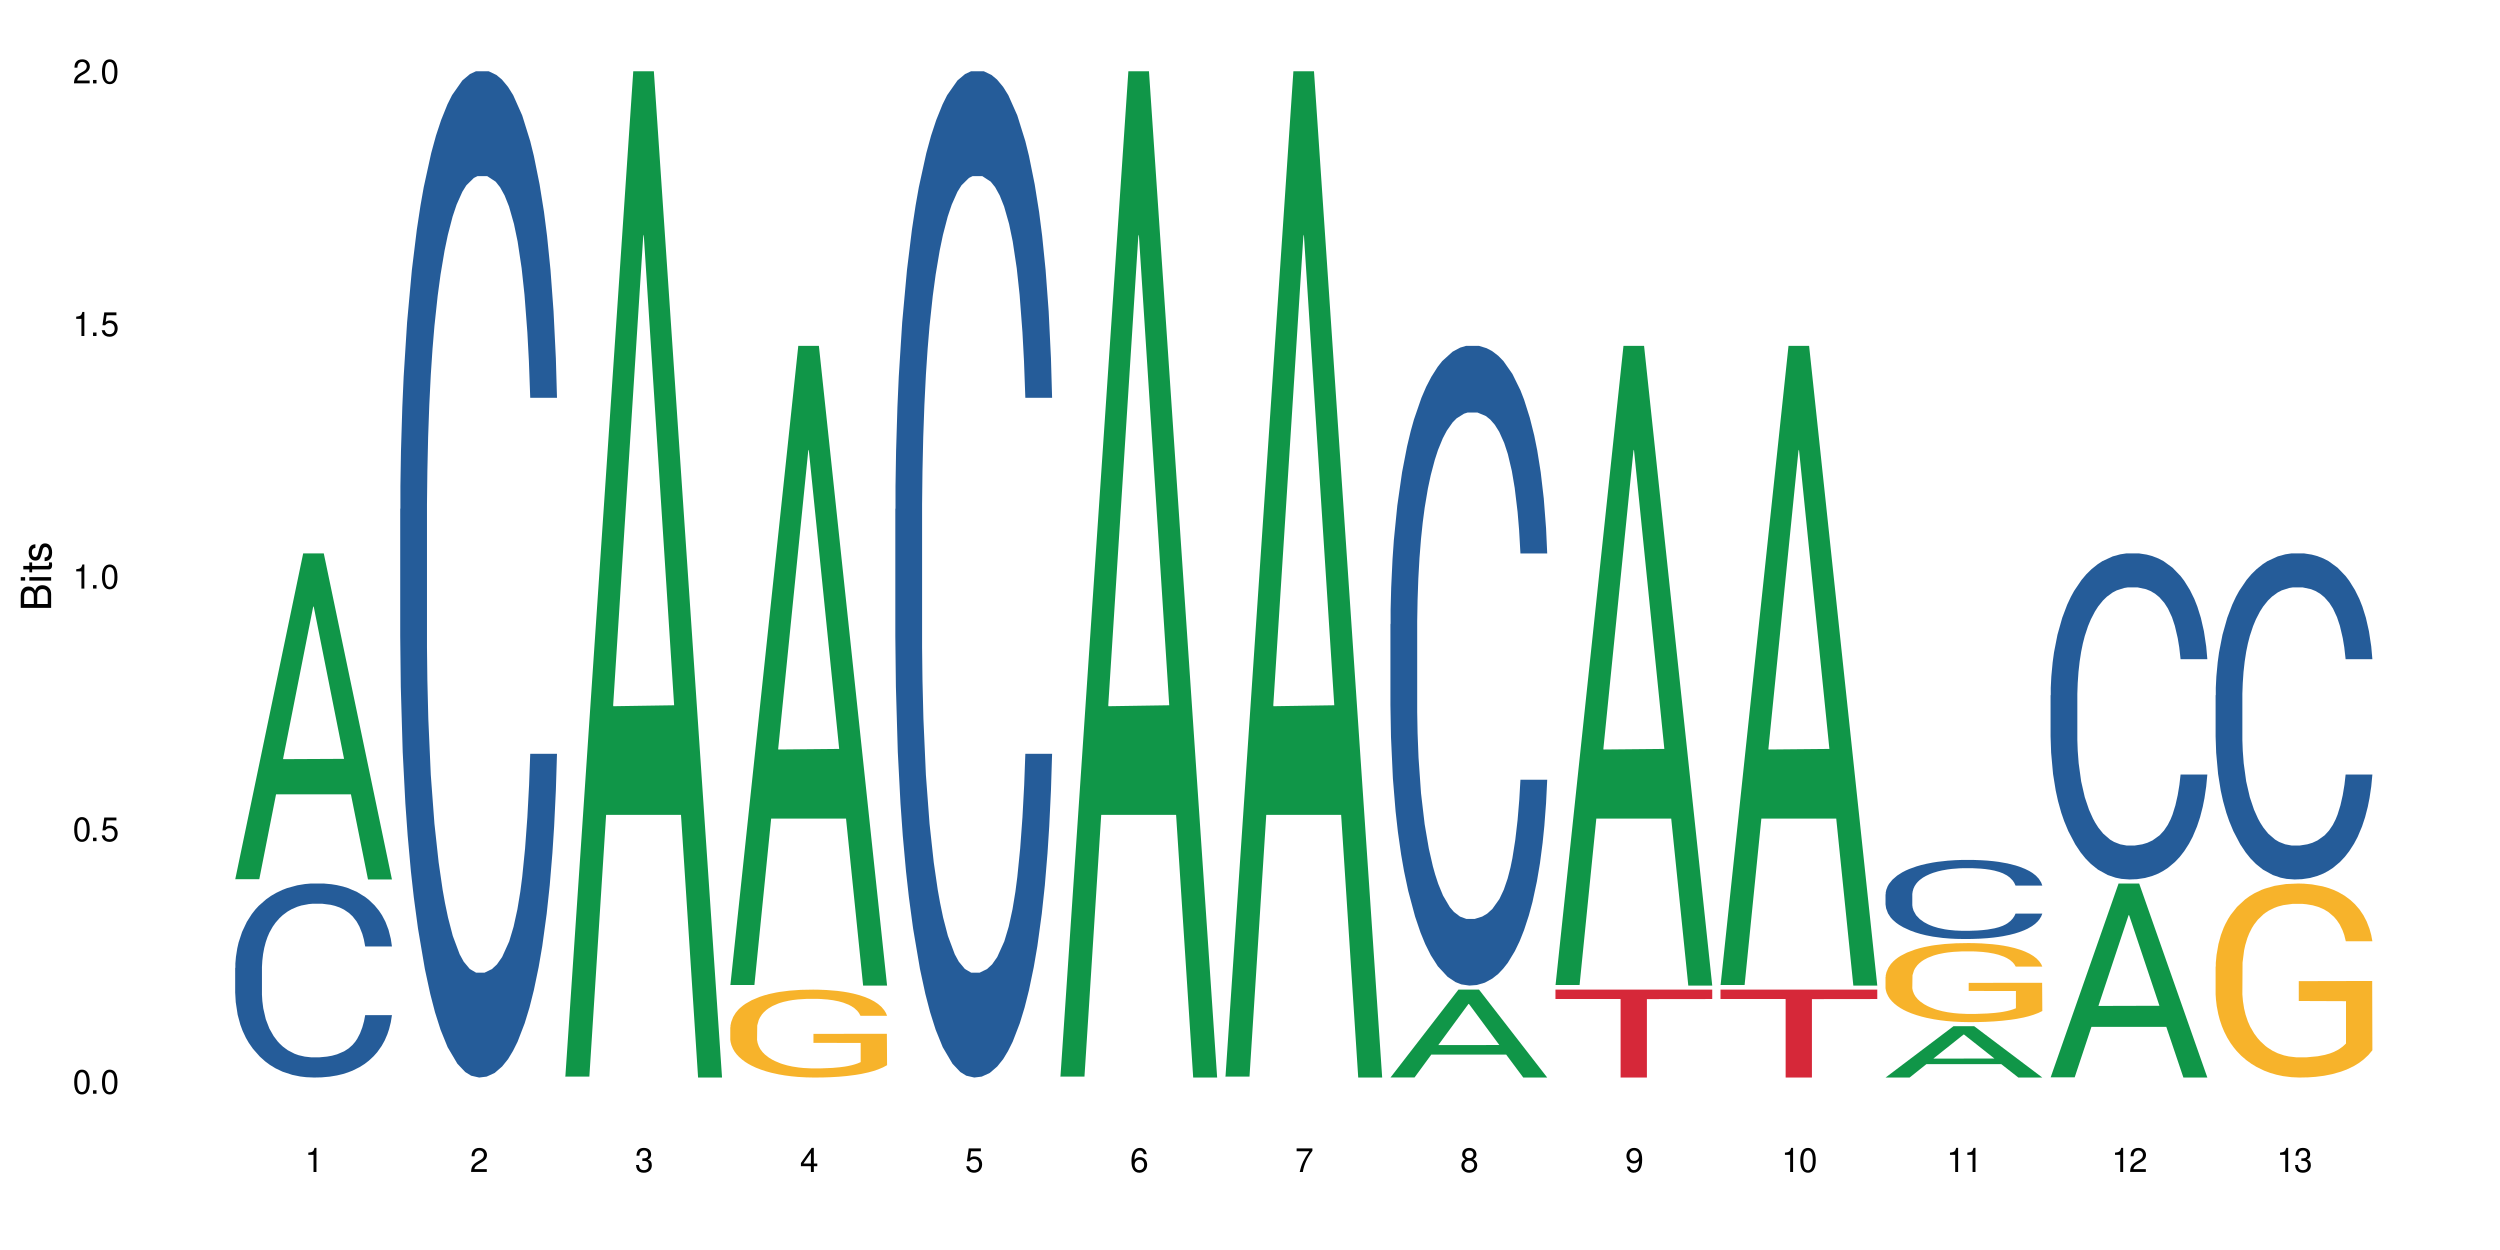<?xml version="1.0" encoding="UTF-8"?>
<svg xmlns="http://www.w3.org/2000/svg" xmlns:xlink="http://www.w3.org/1999/xlink" width="720" height="360" viewBox="0 0 720 360">
<defs>
<g>
<g id="glyph-0-0">
</g>
<g id="glyph-0-1">
<path d="M 2.641 -6.938 C 2 -6.938 1.422 -6.656 1.078 -6.172 C 0.641 -5.562 0.406 -4.641 0.406 -3.359 C 0.406 -1.016 1.188 0.219 2.641 0.219 C 4.078 0.219 4.859 -1.016 4.859 -3.297 C 4.859 -4.641 4.656 -5.547 4.203 -6.172 C 3.844 -6.656 3.281 -6.938 2.641 -6.938 Z M 2.641 -6.188 C 3.547 -6.188 4 -5.25 4 -3.375 C 4 -1.406 3.562 -0.484 2.625 -0.484 C 1.734 -0.484 1.281 -1.438 1.281 -3.344 C 1.281 -5.25 1.734 -6.188 2.641 -6.188 Z M 2.641 -6.188 "/>
</g>
<g id="glyph-0-2">
<path d="M 1.828 -1 L 0.828 -1 L 0.828 0 L 1.828 0 Z M 1.828 -1 "/>
</g>
<g id="glyph-0-3">
<path d="M 4.562 -6.797 L 1.062 -6.797 L 0.547 -3.094 L 1.328 -3.094 C 1.719 -3.562 2.047 -3.734 2.578 -3.734 C 3.484 -3.734 4.062 -3.109 4.062 -2.094 C 4.062 -1.125 3.484 -0.531 2.578 -0.531 C 1.828 -0.531 1.375 -0.906 1.188 -1.672 L 0.328 -1.672 C 0.453 -1.109 0.547 -0.844 0.75 -0.594 C 1.125 -0.078 1.828 0.219 2.594 0.219 C 3.969 0.219 4.922 -0.781 4.922 -2.219 C 4.922 -3.562 4.031 -4.484 2.719 -4.484 C 2.25 -4.484 1.859 -4.359 1.469 -4.062 L 1.734 -5.969 L 4.562 -5.969 Z M 4.562 -6.797 "/>
</g>
<g id="glyph-0-4">
<path d="M 2.484 -4.938 L 2.484 0 L 3.328 0 L 3.328 -6.938 L 2.766 -6.938 C 2.469 -5.875 2.281 -5.734 0.984 -5.562 L 0.984 -4.938 Z M 2.484 -4.938 "/>
</g>
<g id="glyph-0-5">
<path d="M 4.859 -0.828 L 1.281 -0.828 C 1.359 -1.406 1.672 -1.781 2.5 -2.281 L 3.469 -2.828 C 4.406 -3.344 4.906 -4.062 4.906 -4.906 C 4.906 -5.484 4.672 -6.031 4.266 -6.406 C 3.859 -6.766 3.375 -6.938 2.719 -6.938 C 1.859 -6.938 1.219 -6.625 0.844 -6.031 C 0.609 -5.672 0.5 -5.234 0.484 -4.531 L 1.328 -4.531 C 1.359 -5.016 1.406 -5.281 1.531 -5.516 C 1.75 -5.938 2.188 -6.203 2.703 -6.203 C 3.469 -6.203 4.031 -5.641 4.031 -4.891 C 4.031 -4.344 3.719 -3.859 3.125 -3.516 L 2.234 -3 C 0.812 -2.172 0.406 -1.531 0.328 -0.016 L 4.859 -0.016 Z M 4.859 -0.828 "/>
</g>
<g id="glyph-0-6">
<path d="M 2.125 -3.188 L 2.578 -3.188 C 3.5 -3.188 3.984 -2.766 3.984 -1.922 C 3.984 -1.062 3.469 -0.531 2.594 -0.531 C 1.656 -0.531 1.203 -1 1.156 -2.016 L 0.312 -2.016 C 0.344 -1.453 0.438 -1.094 0.609 -0.781 C 0.953 -0.109 1.625 0.219 2.547 0.219 C 3.953 0.219 4.859 -0.625 4.859 -1.938 C 4.859 -2.828 4.516 -3.297 3.703 -3.594 C 4.344 -3.844 4.656 -4.328 4.656 -5.031 C 4.656 -6.219 3.875 -6.938 2.578 -6.938 C 1.203 -6.938 0.484 -6.172 0.453 -4.703 L 1.297 -4.703 C 1.312 -5.125 1.344 -5.359 1.453 -5.578 C 1.641 -5.969 2.062 -6.203 2.594 -6.203 C 3.344 -6.203 3.797 -5.75 3.797 -5 C 3.797 -4.516 3.609 -4.219 3.25 -4.047 C 3.016 -3.953 2.703 -3.922 2.125 -3.906 Z M 2.125 -3.188 "/>
</g>
<g id="glyph-0-7">
<path d="M 3.141 -1.672 L 3.141 0 L 3.984 0 L 3.984 -1.672 L 4.984 -1.672 L 4.984 -2.438 L 3.984 -2.438 L 3.984 -6.938 L 3.359 -6.938 L 0.266 -2.578 L 0.266 -1.672 Z M 3.141 -2.438 L 1 -2.438 L 3.141 -5.5 Z M 3.141 -2.438 "/>
</g>
<g id="glyph-0-8">
<path d="M 4.781 -5.125 C 4.609 -6.266 3.891 -6.938 2.844 -6.938 C 2.094 -6.938 1.422 -6.578 1.031 -5.953 C 0.594 -5.266 0.406 -4.422 0.406 -3.172 C 0.406 -2 0.578 -1.25 0.984 -0.641 C 1.359 -0.078 1.953 0.219 2.703 0.219 C 3.984 0.219 4.922 -0.75 4.922 -2.094 C 4.922 -3.375 4.062 -4.281 2.844 -4.281 C 2.172 -4.281 1.641 -4.031 1.281 -3.516 C 1.281 -5.234 1.828 -6.188 2.797 -6.188 C 3.391 -6.188 3.797 -5.797 3.938 -5.125 Z M 2.734 -3.531 C 3.547 -3.531 4.062 -2.953 4.062 -2.031 C 4.062 -1.156 3.484 -0.531 2.703 -0.531 C 1.922 -0.531 1.328 -1.188 1.328 -2.078 C 1.328 -2.938 1.906 -3.531 2.734 -3.531 Z M 2.734 -3.531 "/>
</g>
<g id="glyph-0-9">
<path d="M 4.984 -6.797 L 0.438 -6.797 L 0.438 -5.969 L 4.109 -5.969 C 2.5 -3.656 1.828 -2.234 1.328 0 L 2.219 0 C 2.594 -2.172 3.453 -4.047 4.984 -6.094 Z M 4.984 -6.797 "/>
</g>
<g id="glyph-0-10">
<path d="M 3.75 -3.656 C 4.469 -4.094 4.688 -4.438 4.688 -5.078 C 4.688 -6.172 3.844 -6.938 2.641 -6.938 C 1.438 -6.938 0.594 -6.172 0.594 -5.094 C 0.594 -4.438 0.812 -4.094 1.516 -3.656 C 0.734 -3.266 0.359 -2.703 0.359 -1.922 C 0.359 -0.656 1.281 0.219 2.641 0.219 C 3.984 0.219 4.922 -0.656 4.922 -1.922 C 4.922 -2.703 4.531 -3.266 3.75 -3.656 Z M 2.641 -6.188 C 3.359 -6.188 3.812 -5.75 3.812 -5.062 C 3.812 -4.406 3.344 -3.984 2.641 -3.984 C 1.922 -3.984 1.453 -4.406 1.453 -5.078 C 1.453 -5.75 1.922 -6.188 2.641 -6.188 Z M 2.641 -3.266 C 3.484 -3.266 4.062 -2.719 4.062 -1.906 C 4.062 -1.078 3.484 -0.531 2.625 -0.531 C 1.797 -0.531 1.219 -1.094 1.219 -1.906 C 1.219 -2.719 1.781 -3.266 2.641 -3.266 Z M 2.641 -3.266 "/>
</g>
<g id="glyph-0-11">
<path d="M 0.516 -1.578 C 0.672 -0.453 1.406 0.219 2.438 0.219 C 3.188 0.219 3.859 -0.141 4.266 -0.766 C 4.688 -1.453 4.891 -2.297 4.891 -3.547 C 4.891 -4.719 4.703 -5.453 4.312 -6.078 C 3.938 -6.641 3.344 -6.938 2.594 -6.938 C 1.297 -6.938 0.359 -5.969 0.359 -4.625 C 0.359 -3.344 1.234 -2.453 2.453 -2.453 C 3.094 -2.453 3.578 -2.672 4.016 -3.203 C 4 -1.484 3.469 -0.531 2.5 -0.531 C 1.906 -0.531 1.484 -0.906 1.359 -1.578 Z M 2.578 -6.203 C 3.375 -6.203 3.969 -5.531 3.969 -4.641 C 3.969 -3.797 3.391 -3.188 2.547 -3.188 C 1.734 -3.188 1.234 -3.766 1.234 -4.688 C 1.234 -5.562 1.797 -6.203 2.578 -6.203 Z M 2.578 -6.203 "/>
</g>
<g id="glyph-1-0">
</g>
<g id="glyph-1-1">
<path d="M 0 -0.953 L 0 -4.891 C 0 -5.719 -0.234 -6.344 -0.734 -6.797 C -1.188 -7.234 -1.812 -7.469 -2.5 -7.469 C -3.547 -7.469 -4.188 -7 -4.625 -5.875 C -4.984 -6.688 -5.625 -7.094 -6.531 -7.094 C -7.172 -7.094 -7.734 -6.859 -8.141 -6.391 C -8.562 -5.922 -8.75 -5.344 -8.75 -4.5 L -8.75 -0.953 Z M -4.984 -2.062 L -7.766 -2.062 L -7.766 -4.219 C -7.766 -4.844 -7.688 -5.203 -7.453 -5.5 C -7.219 -5.812 -6.859 -5.969 -6.375 -5.969 C -5.891 -5.969 -5.531 -5.812 -5.297 -5.5 C -5.062 -5.203 -4.984 -4.844 -4.984 -4.219 Z M -0.984 -2.062 L -4 -2.062 L -4 -4.781 C -4 -5.766 -3.438 -6.359 -2.484 -6.359 C -1.547 -6.359 -0.984 -5.766 -0.984 -4.781 Z M -0.984 -2.062 "/>
</g>
<g id="glyph-1-2">
<path d="M -6.281 -1.797 L -6.281 -0.797 L 0 -0.797 L 0 -1.797 Z M -8.75 -1.797 L -8.75 -0.797 L -7.484 -0.797 L -7.484 -1.797 Z M -8.75 -1.797 "/>
</g>
<g id="glyph-1-3">
<path d="M -6.281 -3.047 L -6.281 -2.016 L -8.016 -2.016 L -8.016 -1.016 L -6.281 -1.016 L -6.281 -0.172 L -5.469 -0.172 L -5.469 -1.016 L -0.719 -1.016 C -0.078 -1.016 0.281 -1.453 0.281 -2.234 C 0.281 -2.5 0.25 -2.719 0.188 -3.047 L -0.641 -3.047 C -0.609 -2.906 -0.594 -2.766 -0.594 -2.562 C -0.594 -2.141 -0.719 -2.016 -1.156 -2.016 L -5.469 -2.016 L -5.469 -3.047 Z M -6.281 -3.047 "/>
</g>
<g id="glyph-1-4">
<path d="M -4.531 -5.25 C -5.766 -5.25 -6.469 -4.422 -6.469 -2.969 C -6.469 -1.516 -5.719 -0.562 -4.547 -0.562 C -3.562 -0.562 -3.094 -1.062 -2.734 -2.562 L -2.516 -3.484 C -2.344 -4.188 -2.094 -4.469 -1.641 -4.469 C -1.047 -4.469 -0.641 -3.875 -0.641 -3 C -0.641 -2.453 -0.797 -2 -1.062 -1.75 C -1.25 -1.594 -1.422 -1.531 -1.875 -1.469 L -1.875 -0.406 C -0.422 -0.453 0.281 -1.266 0.281 -2.922 C 0.281 -4.5 -0.5 -5.516 -1.719 -5.516 C -2.656 -5.516 -3.172 -4.984 -3.469 -3.734 L -3.703 -2.766 C -3.891 -1.953 -4.156 -1.609 -4.594 -1.609 C -5.188 -1.609 -5.547 -2.125 -5.547 -2.938 C -5.547 -3.75 -5.203 -4.172 -4.531 -4.203 Z M -4.531 -5.25 "/>
</g>
</g>
</defs>
<rect x="-72" y="-36" width="864" height="432" fill="rgb(100%, 100%, 100%)" fill-opacity="1"/>
<path fill-rule="nonzero" fill="rgb(6.275%, 58.824%, 28.235%)" fill-opacity="1" d="M 67.73 253.203 L 67.777 253.113 L 87.316 159.383 L 93.25 159.383 L 112.883 253.289 L 105.984 253.289 L 101.066 228.777 L 79.5 228.777 L 74.676 253.203 L 67.73 253.203 L 81.574 218.637 L 99.086 218.547 L 90.355 174.727 L 90.258 174.637 L 90.164 174.902 L 81.527 218.547 L 81.574 218.637 Z M 67.73 253.203 "/>
<path fill-rule="nonzero" fill="rgb(14.51%, 36.078%, 60%)" fill-opacity="1" d="M 67.73 278.766 L 67.785 278.715 L 67.785 277.488 L 67.953 275.547 L 68.336 273.098 L 68.723 271.41 L 69.715 268.398 L 71.09 265.484 L 72.523 263.238 L 73.566 261.91 L 74.504 260.891 L 76.652 259 L 78.027 258.027 L 79.516 257.16 L 81.332 256.293 L 82.652 255.781 L 85.629 254.965 L 87.828 254.605 L 89.535 254.453 L 93.227 254.453 L 95.43 254.656 L 97.027 254.914 L 98.789 255.32 L 100.273 255.781 L 102.863 256.906 L 105.176 258.336 L 106.223 259.152 L 107.875 260.734 L 109.141 262.27 L 110.02 263.598 L 111.012 265.484 L 111.895 267.785 L 112.555 270.391 L 112.883 272.586 L 105.176 272.586 L 104.789 270.543 L 104.348 268.961 L 103.523 266.867 L 102.699 265.383 L 101.543 263.902 L 100.496 262.934 L 99.062 261.961 L 97.797 261.348 L 96.477 260.891 L 95.207 260.582 L 92.785 260.277 L 89.977 260.277 L 88.93 260.379 L 86.785 260.785 L 85.629 261.145 L 83.977 261.859 L 82.82 262.523 L 81.441 263.547 L 80.508 264.414 L 79.352 265.742 L 78.523 266.918 L 77.586 268.602 L 77.035 269.879 L 76.543 271.309 L 76.102 272.996 L 75.77 274.781 L 75.551 276.672 L 75.441 278.512 L 75.441 286.43 L 75.551 288.266 L 75.824 290.414 L 76.543 293.527 L 77.586 296.234 L 78.801 298.379 L 79.957 299.914 L 80.617 300.629 L 81.496 301.445 L 82.875 302.465 L 84.855 303.488 L 86.012 303.898 L 87.773 304.305 L 89.594 304.508 L 92.016 304.508 L 94.164 304.305 L 95.594 304.051 L 97.082 303.641 L 99.117 302.773 L 100.383 301.957 L 101.484 300.984 L 102.312 300.016 L 102.863 299.199 L 103.688 297.613 L 104.348 295.879 L 104.844 294.09 L 105.176 292.352 L 112.883 292.352 L 112.555 294.395 L 112.059 296.387 L 111.562 297.871 L 110.793 299.656 L 109.91 301.242 L 108.645 303.027 L 107.598 304.203 L 106.223 305.48 L 104.957 306.449 L 103.578 307.32 L 101.543 308.34 L 100.219 308.852 L 98.789 309.312 L 97.082 309.719 L 94.934 310.078 L 92.621 310.281 L 90.473 310.332 L 88.16 310.23 L 86.453 310.027 L 84.195 309.566 L 81.387 308.648 L 79.352 307.676 L 77.754 306.707 L 76.375 305.684 L 74.836 304.305 L 72.852 302.059 L 71.641 300.32 L 70.816 298.891 L 69.879 296.898 L 69.219 295.109 L 68.445 292.25 L 67.895 288.625 L 67.73 285.816 Z M 67.73 278.766 "/>
<path fill-rule="nonzero" fill="rgb(14.51%, 36.078%, 60%)" fill-opacity="1" d="M 115.262 146.621 L 115.316 146.355 L 115.316 140 L 115.48 129.934 L 115.867 117.215 L 116.254 108.477 L 117.242 92.844 L 118.621 77.746 L 120.051 66.09 L 121.098 59.203 L 122.035 53.902 L 124.184 44.102 L 125.559 39.07 L 127.047 34.566 L 128.863 30.062 L 130.184 27.414 L 133.156 23.176 L 135.359 21.32 L 137.066 20.527 L 140.758 20.527 L 142.961 21.586 L 144.555 22.91 L 146.316 25.031 L 147.805 27.414 L 150.395 33.242 L 152.707 40.66 L 153.75 44.898 L 155.402 53.109 L 156.672 61.055 L 157.551 67.945 L 158.543 77.746 L 159.422 89.668 L 160.086 103.176 L 160.414 114.566 L 152.707 114.566 L 152.32 103.973 L 151.879 95.758 L 151.055 84.898 L 150.227 77.215 L 149.07 69.535 L 148.023 64.5 L 146.594 59.469 L 145.328 56.289 L 144.004 53.902 L 142.738 52.316 L 140.316 50.727 L 137.508 50.727 L 136.461 51.254 L 134.312 53.375 L 133.156 55.23 L 131.504 58.938 L 130.348 62.383 L 128.973 67.68 L 128.035 72.184 L 126.879 79.07 L 126.055 85.164 L 125.117 93.906 L 124.566 100.527 L 124.07 107.945 L 123.633 116.688 L 123.301 125.957 L 123.082 135.762 L 122.969 145.297 L 122.969 186.355 L 123.082 195.895 L 123.355 207.02 L 124.07 223.18 L 125.117 237.219 L 126.328 248.344 L 127.484 256.293 L 128.145 260 L 129.027 264.238 L 130.402 269.535 L 132.387 274.836 L 133.543 276.953 L 135.305 279.074 L 137.121 280.133 L 139.547 280.133 L 141.691 279.074 L 143.125 277.75 L 144.609 275.629 L 146.648 271.125 L 147.914 266.887 L 149.016 261.855 L 149.844 256.82 L 150.395 252.582 L 151.219 244.371 L 151.879 235.363 L 152.375 226.094 L 152.707 217.086 L 160.414 217.086 L 160.086 227.684 L 159.59 238.012 L 159.094 245.695 L 158.324 254.969 L 157.441 263.18 L 156.176 272.449 L 155.129 278.543 L 153.75 285.168 L 152.484 290.199 L 151.109 294.703 L 149.07 300 L 147.75 302.648 L 146.316 305.035 L 144.609 307.152 L 142.465 309.008 L 140.152 310.066 L 138.004 310.332 L 135.691 309.801 L 133.984 308.742 L 131.727 306.359 L 128.918 301.59 L 126.879 296.559 L 125.281 291.523 L 123.906 286.227 L 122.363 279.074 L 120.383 267.418 L 119.172 258.41 L 118.344 250.992 L 117.41 240.664 L 116.746 231.391 L 115.977 216.555 L 115.426 197.746 L 115.262 183.18 Z M 115.262 146.621 "/>
<path fill-rule="nonzero" fill="rgb(6.275%, 58.824%, 28.235%)" fill-opacity="1" d="M 162.793 310.059 L 162.84 309.789 L 182.379 20.527 L 188.312 20.527 L 207.945 310.332 L 201.047 310.332 L 196.125 234.684 L 174.562 234.684 L 169.738 310.059 L 162.793 310.059 L 176.637 203.391 L 194.148 203.117 L 185.418 67.875 L 185.32 67.602 L 185.223 68.418 L 176.59 203.117 L 176.637 203.391 Z M 162.793 310.059 "/>
<path fill-rule="nonzero" fill="rgb(6.275%, 58.824%, 28.235%)" fill-opacity="1" d="M 210.32 283.672 L 210.371 283.5 L 229.906 99.605 L 235.84 99.605 L 255.477 283.848 L 248.578 283.848 L 243.656 235.754 L 222.094 235.754 L 217.27 283.672 L 210.32 283.672 L 224.168 215.859 L 241.68 215.688 L 232.945 129.707 L 232.852 129.535 L 232.754 130.055 L 224.117 215.688 L 224.168 215.859 Z M 210.32 283.672 "/>
<path fill-rule="nonzero" fill="rgb(96.863%, 70.196%, 16.863%)" fill-opacity="1" d="M 210.32 295.855 L 210.375 295.832 L 210.375 295.371 L 210.598 294.328 L 211.148 292.895 L 211.863 291.715 L 212.633 290.793 L 213.129 290.305 L 213.957 289.613 L 214.672 289.102 L 216.488 288.062 L 218.801 287.09 L 220.066 286.676 L 221.5 286.281 L 223.539 285.844 L 224.473 285.68 L 227.336 285.312 L 230.586 285.078 L 234.164 285.012 L 235.816 285.035 L 238.074 285.125 L 241.156 285.379 L 242.922 285.613 L 244.297 285.844 L 245.73 286.145 L 247.492 286.605 L 249.145 287.16 L 250.465 287.715 L 251.785 288.41 L 252.887 289.148 L 253.824 289.957 L 254.648 290.93 L 255.145 291.738 L 255.477 292.551 L 247.82 292.551 L 247.379 291.738 L 246.887 291.113 L 246.059 290.352 L 245.234 289.797 L 244.406 289.359 L 242.863 288.758 L 241.543 288.387 L 239.891 288.062 L 238.293 287.855 L 236.477 287.715 L 235.375 287.668 L 232.457 287.668 L 229.816 287.832 L 228.273 288.016 L 227.172 288.203 L 225.629 288.547 L 224.695 288.824 L 224.145 289.012 L 222.492 289.727 L 221.391 290.375 L 220.785 290.816 L 220.012 291.508 L 219.461 292.133 L 218.855 293.059 L 218.527 293.75 L 218.086 295.324 L 218.031 299.488 L 218.195 300.367 L 218.527 301.312 L 218.965 302.145 L 219.629 303.023 L 220.289 303.695 L 221.445 304.598 L 222.438 305.199 L 223.207 305.59 L 224.695 306.215 L 225.301 306.426 L 226.73 306.84 L 228.219 307.164 L 230.035 307.441 L 231.41 307.582 L 233.613 307.695 L 236.422 307.695 L 239.727 307.559 L 241.82 307.371 L 243.25 307.188 L 244.188 307.027 L 245.344 306.77 L 246.168 306.539 L 246.941 306.285 L 247.875 305.891 L 247.875 300.367 L 234.273 300.344 L 234.273 297.754 L 255.422 297.73 L 255.477 306.77 L 254.32 307.395 L 252.887 307.996 L 251.512 308.461 L 250.078 308.852 L 248.043 309.293 L 246.391 309.57 L 243.855 309.895 L 241.543 310.102 L 239.121 310.238 L 236.973 310.309 L 234.441 310.332 L 232.184 310.285 L 229.758 310.148 L 227.832 309.961 L 226.07 309.73 L 224.309 309.43 L 222.105 308.945 L 220.672 308.551 L 219.188 308.066 L 217.699 307.488 L 216.379 306.863 L 215.496 306.379 L 214.617 305.824 L 213.68 305.129 L 212.801 304.344 L 212.137 303.625 L 211.531 302.816 L 211.094 302.055 L 210.652 301.012 L 210.43 300.18 L 210.32 299.465 Z M 210.32 295.855 "/>
<path fill-rule="nonzero" fill="rgb(14.51%, 36.078%, 60%)" fill-opacity="1" d="M 257.852 146.621 L 257.906 146.355 L 257.906 140 L 258.07 129.934 L 258.457 117.215 L 258.844 108.477 L 259.832 92.844 L 261.211 77.746 L 262.641 66.09 L 263.688 59.203 L 264.625 53.902 L 266.773 44.102 L 268.148 39.07 L 269.637 34.566 L 271.453 30.062 L 272.773 27.414 L 275.746 23.176 L 277.949 21.32 L 279.656 20.527 L 283.348 20.527 L 285.551 21.586 L 287.145 22.91 L 288.91 25.031 L 290.395 27.414 L 292.984 33.242 L 295.297 40.66 L 296.344 44.898 L 297.996 53.109 L 299.262 61.055 L 300.141 67.945 L 301.133 77.746 L 302.016 89.668 L 302.676 103.176 L 303.004 114.566 L 295.297 114.566 L 294.91 103.973 L 294.469 95.758 L 293.645 84.898 L 292.816 77.215 L 291.66 69.535 L 290.617 64.5 L 289.184 59.469 L 287.918 56.289 L 286.598 53.902 L 285.328 52.316 L 282.906 50.727 L 280.098 50.727 L 279.051 51.254 L 276.902 53.375 L 275.746 55.23 L 274.098 58.938 L 272.941 62.383 L 271.562 67.68 L 270.625 72.184 L 269.469 79.07 L 268.645 85.164 L 267.707 93.906 L 267.156 100.527 L 266.66 107.945 L 266.223 116.688 L 265.891 125.957 L 265.672 135.762 L 265.562 145.297 L 265.562 186.355 L 265.672 195.895 L 265.945 207.02 L 266.66 223.18 L 267.707 237.219 L 268.918 248.344 L 270.074 256.293 L 270.738 260 L 271.617 264.238 L 272.996 269.535 L 274.977 274.836 L 276.133 276.953 L 277.895 279.074 L 279.711 280.133 L 282.137 280.133 L 284.281 279.074 L 285.715 277.75 L 287.203 275.629 L 289.238 271.125 L 290.504 266.887 L 291.605 261.855 L 292.434 256.82 L 292.984 252.582 L 293.809 244.371 L 294.469 235.363 L 294.965 226.094 L 295.297 217.086 L 303.004 217.086 L 302.676 227.684 L 302.18 238.012 L 301.684 245.695 L 300.914 254.969 L 300.031 263.18 L 298.766 272.449 L 297.719 278.543 L 296.344 285.168 L 295.074 290.199 L 293.699 294.703 L 291.66 300 L 290.34 302.648 L 288.91 305.035 L 287.203 307.152 L 285.055 309.008 L 282.742 310.066 L 280.594 310.332 L 278.281 309.801 L 276.574 308.742 L 274.316 306.359 L 271.508 301.59 L 269.469 296.559 L 267.875 291.523 L 266.496 286.227 L 264.953 279.074 L 262.973 267.418 L 261.762 258.41 L 260.934 250.992 L 260 240.664 L 259.34 231.391 L 258.566 216.555 L 258.016 197.746 L 257.852 183.18 Z M 257.852 146.621 "/>
<path fill-rule="nonzero" fill="rgb(6.275%, 58.824%, 28.235%)" fill-opacity="1" d="M 305.383 310.059 L 305.43 309.789 L 324.969 20.527 L 330.902 20.527 L 350.535 310.332 L 343.637 310.332 L 338.715 234.684 L 317.152 234.684 L 312.328 310.059 L 305.383 310.059 L 319.227 203.391 L 336.738 203.117 L 328.008 67.875 L 327.91 67.602 L 327.812 68.418 L 319.18 203.117 L 319.227 203.391 Z M 305.383 310.059 "/>
<path fill-rule="nonzero" fill="rgb(6.275%, 58.824%, 28.235%)" fill-opacity="1" d="M 352.91 310.059 L 352.961 309.789 L 372.496 20.527 L 378.43 20.527 L 398.066 310.332 L 391.168 310.332 L 386.246 234.684 L 364.684 234.684 L 359.859 310.059 L 352.91 310.059 L 366.758 203.391 L 384.27 203.117 L 375.535 67.875 L 375.441 67.602 L 375.344 68.418 L 366.707 203.117 L 366.758 203.391 Z M 352.91 310.059 "/>
<path fill-rule="nonzero" fill="rgb(6.275%, 58.824%, 28.235%)" fill-opacity="1" d="M 400.441 310.309 L 400.492 310.285 L 420.027 285.012 L 425.961 285.012 L 445.598 310.332 L 438.699 310.332 L 433.777 303.723 L 412.215 303.723 L 407.391 310.309 L 400.441 310.309 L 414.289 300.988 L 431.801 300.965 L 423.066 289.148 L 422.973 289.125 L 422.875 289.195 L 414.238 300.965 L 414.289 300.988 Z M 400.441 310.309 "/>
<path fill-rule="nonzero" fill="rgb(14.51%, 36.078%, 60%)" fill-opacity="1" d="M 400.441 179.77 L 400.496 179.602 L 400.496 175.559 L 400.664 169.16 L 401.047 161.074 L 401.434 155.52 L 402.426 145.582 L 403.801 135.984 L 405.234 128.574 L 406.277 124.195 L 407.215 120.828 L 409.363 114.594 L 410.738 111.395 L 412.227 108.531 L 414.043 105.668 L 415.363 103.984 L 418.34 101.289 L 420.539 100.113 L 422.246 99.605 L 425.938 99.605 L 428.141 100.281 L 429.738 101.121 L 431.5 102.469 L 432.984 103.984 L 435.574 107.691 L 437.887 112.406 L 438.934 115.102 L 440.586 120.32 L 441.852 125.375 L 442.73 129.75 L 443.723 135.984 L 444.605 143.562 L 445.266 152.148 L 445.598 159.391 L 437.887 159.391 L 437.5 152.656 L 437.062 147.434 L 436.234 140.531 L 435.41 135.645 L 434.254 130.762 L 433.207 127.562 L 431.773 124.363 L 430.508 122.344 L 429.188 120.828 L 427.918 119.816 L 425.496 118.805 L 422.688 118.805 L 421.641 119.141 L 419.496 120.488 L 418.34 121.668 L 416.688 124.027 L 415.531 126.215 L 414.152 129.582 L 413.219 132.445 L 412.062 136.824 L 411.234 140.699 L 410.301 146.258 L 409.75 150.465 L 409.254 155.184 L 408.812 160.738 L 408.48 166.633 L 408.262 172.863 L 408.152 178.926 L 408.152 205.031 L 408.262 211.094 L 408.535 218.168 L 409.254 228.441 L 410.301 237.367 L 411.512 244.438 L 412.668 249.492 L 413.328 251.848 L 414.207 254.543 L 415.586 257.91 L 417.566 261.281 L 418.723 262.625 L 420.484 263.973 L 422.305 264.648 L 424.727 264.648 L 426.875 263.973 L 428.305 263.133 L 429.793 261.785 L 431.828 258.922 L 433.098 256.227 L 434.195 253.027 L 435.023 249.828 L 435.574 247.133 L 436.398 241.914 L 437.062 236.188 L 437.555 230.293 L 437.887 224.566 L 445.598 224.566 L 445.266 231.301 L 444.77 237.871 L 444.273 242.754 L 443.504 248.648 L 442.621 253.871 L 441.355 259.766 L 440.309 263.637 L 438.934 267.848 L 437.668 271.047 L 436.289 273.91 L 434.254 277.277 L 432.93 278.961 L 431.5 280.477 L 429.793 281.824 L 427.645 283.004 L 425.332 283.68 L 423.184 283.848 L 420.871 283.508 L 419.164 282.836 L 416.906 281.32 L 414.098 278.289 L 412.062 275.09 L 410.465 271.891 L 409.086 268.52 L 407.547 263.973 L 405.562 256.562 L 404.352 250.84 L 403.527 246.121 L 402.59 239.555 L 401.93 233.66 L 401.156 224.23 L 400.605 212.273 L 400.441 203.012 Z M 400.441 179.77 "/>
<path fill-rule="nonzero" fill="rgb(6.275%, 58.824%, 28.235%)" fill-opacity="1" d="M 447.973 283.672 L 448.02 283.5 L 467.559 99.605 L 473.492 99.605 L 493.125 283.848 L 486.227 283.848 L 481.309 235.754 L 459.742 235.754 L 454.918 283.672 L 447.973 283.672 L 461.816 215.859 L 479.328 215.688 L 470.598 129.707 L 470.5 129.535 L 470.406 130.055 L 461.77 215.688 L 461.816 215.859 Z M 447.973 283.672 "/>
<path fill-rule="nonzero" fill="rgb(83.922%, 15.686%, 22.353%)" fill-opacity="1" d="M 447.973 285.012 L 493.125 285.012 L 493.125 287.719 L 474.309 287.746 L 474.309 310.332 L 466.734 310.332 L 466.734 287.77 L 466.625 287.719 L 447.973 287.719 Z M 447.973 285.012 "/>
<path fill-rule="nonzero" fill="rgb(6.275%, 58.824%, 28.235%)" fill-opacity="1" d="M 495.504 283.672 L 495.551 283.5 L 515.09 99.605 L 521.023 99.605 L 540.656 283.848 L 533.758 283.848 L 528.836 235.754 L 507.273 235.754 L 502.449 283.672 L 495.504 283.672 L 509.348 215.859 L 526.859 215.688 L 518.129 129.707 L 518.031 129.535 L 517.934 130.055 L 509.301 215.688 L 509.348 215.859 Z M 495.504 283.672 "/>
<path fill-rule="nonzero" fill="rgb(83.922%, 15.686%, 22.353%)" fill-opacity="1" d="M 495.504 285.012 L 540.656 285.012 L 540.656 287.719 L 521.836 287.746 L 521.836 310.332 L 514.266 310.332 L 514.266 287.77 L 514.156 287.719 L 495.504 287.719 Z M 495.504 285.012 "/>
<path fill-rule="nonzero" fill="rgb(6.275%, 58.824%, 28.235%)" fill-opacity="1" d="M 543.031 310.32 L 543.082 310.305 L 562.617 295.539 L 568.551 295.539 L 588.188 310.332 L 581.289 310.332 L 576.367 306.473 L 554.805 306.473 L 549.98 310.32 L 543.031 310.32 L 556.879 304.875 L 574.391 304.859 L 565.656 297.957 L 565.562 297.941 L 565.465 297.984 L 556.828 304.859 L 556.879 304.875 Z M 543.031 310.32 "/>
<path fill-rule="nonzero" fill="rgb(14.51%, 36.078%, 60%)" fill-opacity="1" d="M 543.031 257.578 L 543.086 257.555 L 543.086 257.055 L 543.254 256.266 L 543.637 255.266 L 544.023 254.578 L 545.016 253.352 L 546.391 252.164 L 547.824 251.25 L 548.871 250.707 L 549.805 250.293 L 551.953 249.52 L 553.328 249.125 L 554.816 248.773 L 556.633 248.418 L 557.957 248.211 L 560.93 247.879 L 563.133 247.73 L 564.84 247.668 L 568.527 247.668 L 570.73 247.754 L 572.328 247.855 L 574.09 248.023 L 575.578 248.211 L 578.164 248.668 L 580.477 249.25 L 581.523 249.582 L 583.176 250.23 L 584.441 250.852 L 585.324 251.395 L 586.312 252.164 L 587.195 253.102 L 587.855 254.164 L 588.188 255.059 L 580.477 255.059 L 580.09 254.227 L 579.652 253.582 L 578.824 252.727 L 578 252.125 L 576.844 251.52 L 575.797 251.125 L 574.363 250.73 L 573.098 250.48 L 571.777 250.293 L 570.512 250.168 L 568.086 250.043 L 565.277 250.043 L 564.234 250.082 L 562.086 250.25 L 560.93 250.395 L 559.277 250.688 L 558.121 250.957 L 556.742 251.375 L 555.809 251.727 L 554.652 252.27 L 553.824 252.746 L 552.891 253.434 L 552.34 253.953 L 551.844 254.539 L 551.402 255.223 L 551.07 255.953 L 550.852 256.723 L 550.742 257.473 L 550.742 260.699 L 550.852 261.449 L 551.129 262.324 L 551.844 263.594 L 552.891 264.695 L 554.102 265.57 L 555.258 266.195 L 555.918 266.484 L 556.801 266.82 L 558.176 267.234 L 560.156 267.652 L 561.312 267.816 L 563.078 267.984 L 564.895 268.066 L 567.316 268.066 L 569.465 267.984 L 570.895 267.879 L 572.383 267.715 L 574.422 267.359 L 575.688 267.027 L 576.789 266.633 L 577.613 266.234 L 578.164 265.902 L 578.992 265.258 L 579.652 264.551 L 580.148 263.82 L 580.477 263.113 L 588.188 263.113 L 587.855 263.945 L 587.359 264.758 L 586.863 265.363 L 586.094 266.09 L 585.211 266.734 L 583.945 267.465 L 582.898 267.941 L 581.523 268.461 L 580.258 268.859 L 578.879 269.211 L 576.844 269.629 L 575.52 269.836 L 574.09 270.023 L 572.383 270.191 L 570.234 270.336 L 567.922 270.418 L 565.773 270.441 L 563.461 270.398 L 561.754 270.316 L 559.496 270.129 L 556.688 269.754 L 554.652 269.359 L 553.055 268.961 L 551.68 268.547 L 550.137 267.984 L 548.152 267.066 L 546.941 266.359 L 546.117 265.777 L 545.18 264.965 L 544.52 264.238 L 543.75 263.07 L 543.199 261.594 L 543.031 260.449 Z M 543.031 257.578 "/>
<path fill-rule="nonzero" fill="rgb(96.863%, 70.196%, 16.863%)" fill-opacity="1" d="M 543.031 281.355 L 543.086 281.336 L 543.086 280.922 L 543.309 279.984 L 543.859 278.695 L 544.574 277.637 L 545.344 276.805 L 545.84 276.367 L 546.668 275.742 L 547.383 275.285 L 549.199 274.348 L 551.512 273.477 L 552.777 273.102 L 554.211 272.746 L 556.25 272.352 L 557.184 272.207 L 560.047 271.875 L 563.297 271.668 L 566.875 271.605 L 568.527 271.625 L 570.785 271.707 L 573.871 271.938 L 575.633 272.145 L 577.008 272.352 L 578.441 272.625 L 580.203 273.039 L 581.855 273.539 L 583.176 274.039 L 584.496 274.66 L 585.598 275.328 L 586.535 276.055 L 587.359 276.93 L 587.855 277.656 L 588.188 278.383 L 580.531 278.383 L 580.09 277.656 L 579.598 277.094 L 578.77 276.406 L 577.945 275.91 L 577.117 275.516 L 575.578 274.973 L 574.254 274.641 L 572.602 274.348 L 571.008 274.16 L 569.188 274.039 L 568.086 273.996 L 565.168 273.996 L 562.527 274.141 L 560.984 274.309 L 559.883 274.473 L 558.34 274.785 L 557.406 275.035 L 556.855 275.203 L 555.203 275.848 L 554.102 276.43 L 553.496 276.824 L 552.723 277.449 L 552.172 278.008 L 551.566 278.84 L 551.238 279.465 L 550.797 280.879 L 550.742 284.621 L 550.906 285.414 L 551.238 286.266 L 551.68 287.016 L 552.34 287.805 L 553 288.406 L 554.156 289.219 L 555.148 289.758 L 555.918 290.113 L 557.406 290.676 L 558.012 290.859 L 559.441 291.234 L 560.93 291.527 L 562.746 291.777 L 564.121 291.902 L 566.324 292.004 L 569.133 292.004 L 572.438 291.879 L 574.531 291.715 L 575.961 291.547 L 576.898 291.402 L 578.055 291.172 L 578.879 290.965 L 579.652 290.734 L 580.586 290.383 L 580.586 285.414 L 566.984 285.391 L 566.984 283.062 L 588.133 283.043 L 588.188 291.172 L 587.031 291.734 L 585.598 292.273 L 584.223 292.691 L 582.789 293.043 L 580.754 293.441 L 579.102 293.688 L 576.566 293.98 L 574.254 294.168 L 571.832 294.293 L 569.684 294.355 L 567.152 294.375 L 564.895 294.332 L 562.473 294.211 L 560.543 294.043 L 558.781 293.836 L 557.02 293.566 L 554.816 293.129 L 553.387 292.773 L 551.898 292.336 L 550.41 291.816 L 549.09 291.258 L 548.207 290.82 L 547.328 290.32 L 546.391 289.695 L 545.512 288.988 L 544.852 288.344 L 544.242 287.617 L 543.805 286.93 L 543.363 285.996 L 543.145 285.246 L 543.031 284.602 Z M 543.031 281.355 "/>
<path fill-rule="nonzero" fill="rgb(6.275%, 58.824%, 28.235%)" fill-opacity="1" d="M 590.562 310.281 L 590.609 310.227 L 610.148 254.453 L 616.082 254.453 L 635.715 310.332 L 628.816 310.332 L 623.898 295.746 L 602.332 295.746 L 597.508 310.281 L 590.562 310.281 L 604.406 289.711 L 621.918 289.66 L 613.188 263.582 L 613.09 263.531 L 612.996 263.688 L 604.359 289.66 L 604.406 289.711 Z M 590.562 310.281 "/>
<path fill-rule="nonzero" fill="rgb(14.51%, 36.078%, 60%)" fill-opacity="1" d="M 590.562 200.242 L 590.617 200.156 L 590.617 198.094 L 590.781 194.832 L 591.168 190.715 L 591.555 187.879 L 592.547 182.816 L 593.922 177.922 L 595.352 174.145 L 596.398 171.914 L 597.336 170.199 L 599.484 167.023 L 600.859 165.391 L 602.348 163.93 L 604.164 162.473 L 605.484 161.613 L 608.461 160.242 L 610.66 159.641 L 612.367 159.383 L 616.059 159.383 L 618.262 159.727 L 619.859 160.156 L 621.621 160.84 L 623.105 161.613 L 625.695 163.504 L 628.008 165.906 L 629.055 167.277 L 630.707 169.941 L 631.973 172.516 L 632.852 174.746 L 633.844 177.922 L 634.727 181.785 L 635.387 186.164 L 635.715 189.855 L 628.008 189.855 L 627.621 186.422 L 627.18 183.762 L 626.355 180.242 L 625.531 177.75 L 624.371 175.262 L 623.328 173.633 L 621.895 172 L 620.629 170.969 L 619.309 170.199 L 618.039 169.684 L 615.617 169.168 L 612.809 169.168 L 611.762 169.34 L 609.617 170.027 L 608.461 170.625 L 606.809 171.828 L 605.652 172.945 L 604.273 174.66 L 603.34 176.121 L 602.18 178.352 L 601.355 180.328 L 600.418 183.16 L 599.867 185.305 L 599.375 187.707 L 598.934 190.543 L 598.602 193.547 L 598.383 196.723 L 598.273 199.812 L 598.273 213.117 L 598.383 216.207 L 598.656 219.812 L 599.375 225.047 L 600.418 229.598 L 601.633 233.203 L 602.789 235.777 L 603.449 236.98 L 604.328 238.355 L 605.707 240.07 L 607.688 241.789 L 608.844 242.473 L 610.605 243.16 L 612.422 243.504 L 614.848 243.504 L 616.996 243.16 L 618.426 242.73 L 619.914 242.043 L 621.949 240.586 L 623.215 239.211 L 624.316 237.582 L 625.145 235.949 L 625.695 234.578 L 626.52 231.914 L 627.18 228.996 L 627.676 225.992 L 628.008 223.074 L 635.715 223.074 L 635.387 226.508 L 634.891 229.855 L 634.395 232.344 L 633.625 235.348 L 632.742 238.012 L 631.477 241.016 L 630.43 242.988 L 629.055 245.137 L 627.785 246.766 L 626.41 248.227 L 624.371 249.941 L 623.051 250.801 L 621.621 251.574 L 619.914 252.258 L 617.766 252.859 L 615.453 253.203 L 613.305 253.289 L 610.992 253.117 L 609.285 252.773 L 607.027 252.004 L 604.219 250.457 L 602.18 248.824 L 600.586 247.195 L 599.207 245.477 L 597.668 243.16 L 595.684 239.383 L 594.473 236.465 L 593.645 234.062 L 592.711 230.715 L 592.051 227.711 L 591.277 222.902 L 590.727 216.809 L 590.562 212.086 Z M 590.562 200.242 "/>
<path fill-rule="nonzero" fill="rgb(14.51%, 36.078%, 60%)" fill-opacity="1" d="M 638.094 200.242 L 638.148 200.156 L 638.148 198.094 L 638.312 194.832 L 638.699 190.715 L 639.086 187.879 L 640.074 182.816 L 641.453 177.922 L 642.883 174.145 L 643.93 171.914 L 644.867 170.199 L 647.012 167.023 L 648.391 165.391 L 649.879 163.93 L 651.695 162.473 L 653.016 161.613 L 655.988 160.242 L 658.191 159.641 L 659.898 159.383 L 663.59 159.383 L 665.789 159.727 L 667.387 160.156 L 669.148 160.84 L 670.637 161.613 L 673.227 163.504 L 675.539 165.906 L 676.582 167.277 L 678.234 169.941 L 679.504 172.516 L 680.383 174.746 L 681.375 177.922 L 682.254 181.785 L 682.918 186.164 L 683.246 189.855 L 675.539 189.855 L 675.152 186.422 L 674.711 183.762 L 673.887 180.242 L 673.059 177.75 L 671.902 175.262 L 670.855 173.633 L 669.426 172 L 668.16 170.969 L 666.836 170.199 L 665.57 169.684 L 663.148 169.168 L 660.34 169.168 L 659.293 169.34 L 657.145 170.027 L 655.988 170.625 L 654.336 171.828 L 653.18 172.945 L 651.805 174.66 L 650.867 176.121 L 649.711 178.352 L 648.887 180.328 L 647.949 183.16 L 647.398 185.305 L 646.902 187.707 L 646.465 190.543 L 646.133 193.547 L 645.914 196.723 L 645.801 199.812 L 645.801 213.117 L 645.914 216.207 L 646.188 219.812 L 646.902 225.047 L 647.949 229.598 L 649.16 233.203 L 650.316 235.777 L 650.977 236.98 L 651.859 238.355 L 653.234 240.07 L 655.219 241.789 L 656.375 242.473 L 658.137 243.16 L 659.953 243.504 L 662.375 243.504 L 664.523 243.16 L 665.957 242.73 L 667.441 242.043 L 669.48 240.586 L 670.746 239.211 L 671.848 237.582 L 672.676 235.949 L 673.227 234.578 L 674.051 231.914 L 674.711 228.996 L 675.207 225.992 L 675.539 223.074 L 683.246 223.074 L 682.918 226.508 L 682.422 229.855 L 681.926 232.344 L 681.152 235.348 L 680.273 238.012 L 679.008 241.016 L 677.961 242.988 L 676.582 245.137 L 675.316 246.766 L 673.941 248.227 L 671.902 249.941 L 670.582 250.801 L 669.148 251.574 L 667.441 252.258 L 665.297 252.859 L 662.984 253.203 L 660.836 253.289 L 658.523 253.117 L 656.816 252.773 L 654.559 252.004 L 651.75 250.457 L 649.711 248.824 L 648.113 247.195 L 646.738 245.477 L 645.195 243.16 L 643.215 239.383 L 642.004 236.465 L 641.176 234.062 L 640.242 230.715 L 639.578 227.711 L 638.809 222.902 L 638.258 216.809 L 638.094 212.086 Z M 638.094 200.242 "/>
<path fill-rule="nonzero" fill="rgb(96.863%, 70.196%, 16.863%)" fill-opacity="1" d="M 638.094 278.387 L 638.148 278.336 L 638.148 277.316 L 638.367 275.02 L 638.918 271.855 L 639.637 269.254 L 640.406 267.211 L 640.902 266.141 L 641.727 264.609 L 642.441 263.484 L 644.262 261.191 L 646.574 259.047 L 647.84 258.129 L 649.27 257.262 L 651.309 256.289 L 652.246 255.934 L 655.109 255.117 L 658.355 254.605 L 661.938 254.453 L 663.59 254.504 L 665.848 254.707 L 668.93 255.27 L 670.691 255.781 L 672.066 256.289 L 673.5 256.953 L 675.262 257.973 L 676.914 259.199 L 678.234 260.426 L 679.559 261.953 L 680.66 263.59 L 681.594 265.375 L 682.422 267.516 L 682.918 269.305 L 683.246 271.09 L 675.594 271.09 L 675.152 269.305 L 674.656 267.926 L 673.832 266.242 L 673.004 265.016 L 672.18 264.047 L 670.637 262.719 L 669.316 261.902 L 667.664 261.191 L 666.066 260.73 L 664.25 260.426 L 663.148 260.32 L 660.23 260.32 L 657.586 260.68 L 656.043 261.086 L 654.941 261.496 L 653.402 262.262 L 652.465 262.875 L 651.914 263.281 L 650.262 264.863 L 649.16 266.293 L 648.555 267.262 L 647.785 268.793 L 647.234 270.172 L 646.629 272.211 L 646.297 273.742 L 645.855 277.215 L 645.801 286.398 L 645.969 288.34 L 646.297 290.43 L 646.738 292.266 L 647.398 294.207 L 648.059 295.688 L 649.215 297.676 L 650.207 299.004 L 650.977 299.871 L 652.465 301.25 L 653.07 301.707 L 654.504 302.625 L 655.988 303.34 L 657.805 303.953 L 659.184 304.258 L 661.387 304.516 L 664.195 304.516 L 667.496 304.207 L 669.59 303.801 L 671.023 303.391 L 671.957 303.035 L 673.113 302.473 L 673.941 301.965 L 674.711 301.402 L 675.648 300.535 L 675.648 288.34 L 662.047 288.285 L 662.047 282.57 L 683.191 282.52 L 683.246 302.473 L 682.09 303.852 L 680.66 305.18 L 679.281 306.199 L 677.852 307.066 L 675.812 308.035 L 674.16 308.648 L 671.629 309.363 L 669.316 309.82 L 666.891 310.129 L 664.746 310.281 L 662.211 310.332 L 659.953 310.23 L 657.531 309.926 L 655.605 309.516 L 653.84 309.004 L 652.078 308.344 L 649.879 307.27 L 648.445 306.402 L 646.957 305.332 L 645.473 304.055 L 644.148 302.68 L 643.27 301.605 L 642.387 300.383 L 641.453 298.852 L 640.57 297.117 L 639.91 295.535 L 639.305 293.746 L 638.863 292.062 L 638.422 289.766 L 638.203 287.93 L 638.094 286.348 Z M 638.094 278.387 "/>
<g fill="rgb(0%, 0%, 0%)" fill-opacity="1">
<use xlink:href="#glyph-0-1" x="20.965" y="314.993"/>
<use xlink:href="#glyph-0-2" x="25.965" y="314.993"/>
<use xlink:href="#glyph-0-1" x="28.965" y="314.993"/>
</g>
<g fill="rgb(0%, 0%, 0%)" fill-opacity="1">
<use xlink:href="#glyph-0-1" x="20.965" y="242.251"/>
<use xlink:href="#glyph-0-2" x="25.965" y="242.251"/>
<use xlink:href="#glyph-0-3" x="28.965" y="242.251"/>
</g>
<g fill="rgb(0%, 0%, 0%)" fill-opacity="1">
<use xlink:href="#glyph-0-4" x="20.965" y="169.509"/>
<use xlink:href="#glyph-0-2" x="25.965" y="169.509"/>
<use xlink:href="#glyph-0-1" x="28.965" y="169.509"/>
</g>
<g fill="rgb(0%, 0%, 0%)" fill-opacity="1">
<use xlink:href="#glyph-0-4" x="20.965" y="96.767"/>
<use xlink:href="#glyph-0-2" x="25.965" y="96.767"/>
<use xlink:href="#glyph-0-3" x="28.965" y="96.767"/>
</g>
<g fill="rgb(0%, 0%, 0%)" fill-opacity="1">
<use xlink:href="#glyph-0-5" x="20.965" y="24.024"/>
<use xlink:href="#glyph-0-2" x="25.965" y="24.024"/>
<use xlink:href="#glyph-0-1" x="28.965" y="24.024"/>
</g>
<g fill="rgb(0%, 0%, 0%)" fill-opacity="1">
<use xlink:href="#glyph-0-4" x="87.809" y="337.532"/>
</g>
<g fill="rgb(0%, 0%, 0%)" fill-opacity="1">
<use xlink:href="#glyph-0-5" x="135.34" y="337.532"/>
</g>
<g fill="rgb(0%, 0%, 0%)" fill-opacity="1">
<use xlink:href="#glyph-0-6" x="182.867" y="337.532"/>
</g>
<g fill="rgb(0%, 0%, 0%)" fill-opacity="1">
<use xlink:href="#glyph-0-7" x="230.398" y="337.532"/>
</g>
<g fill="rgb(0%, 0%, 0%)" fill-opacity="1">
<use xlink:href="#glyph-0-3" x="277.93" y="337.532"/>
</g>
<g fill="rgb(0%, 0%, 0%)" fill-opacity="1">
<use xlink:href="#glyph-0-8" x="325.457" y="337.532"/>
</g>
<g fill="rgb(0%, 0%, 0%)" fill-opacity="1">
<use xlink:href="#glyph-0-9" x="372.988" y="337.532"/>
</g>
<g fill="rgb(0%, 0%, 0%)" fill-opacity="1">
<use xlink:href="#glyph-0-10" x="420.52" y="337.532"/>
</g>
<g fill="rgb(0%, 0%, 0%)" fill-opacity="1">
<use xlink:href="#glyph-0-11" x="468.051" y="337.532"/>
</g>
<g fill="rgb(0%, 0%, 0%)" fill-opacity="1">
<use xlink:href="#glyph-0-4" x="513.078" y="337.532"/>
<use xlink:href="#glyph-0-1" x="518.078" y="337.532"/>
</g>
<g fill="rgb(0%, 0%, 0%)" fill-opacity="1">
<use xlink:href="#glyph-0-4" x="560.609" y="337.532"/>
<use xlink:href="#glyph-0-4" x="565.609" y="337.532"/>
</g>
<g fill="rgb(0%, 0%, 0%)" fill-opacity="1">
<use xlink:href="#glyph-0-4" x="608.141" y="337.532"/>
<use xlink:href="#glyph-0-5" x="613.141" y="337.532"/>
</g>
<g fill="rgb(0%, 0%, 0%)" fill-opacity="1">
<use xlink:href="#glyph-0-4" x="655.668" y="337.532"/>
<use xlink:href="#glyph-0-6" x="660.668" y="337.532"/>
</g>
<g fill="rgb(0%, 0%, 0%)" fill-opacity="1">
<use xlink:href="#glyph-1-1" x="14.725" y="176.012"/>
<use xlink:href="#glyph-1-2" x="14.725" y="168.012"/>
<use xlink:href="#glyph-1-3" x="14.725" y="165.012"/>
<use xlink:href="#glyph-1-4" x="14.725" y="162.012"/>
</g>
</svg>
